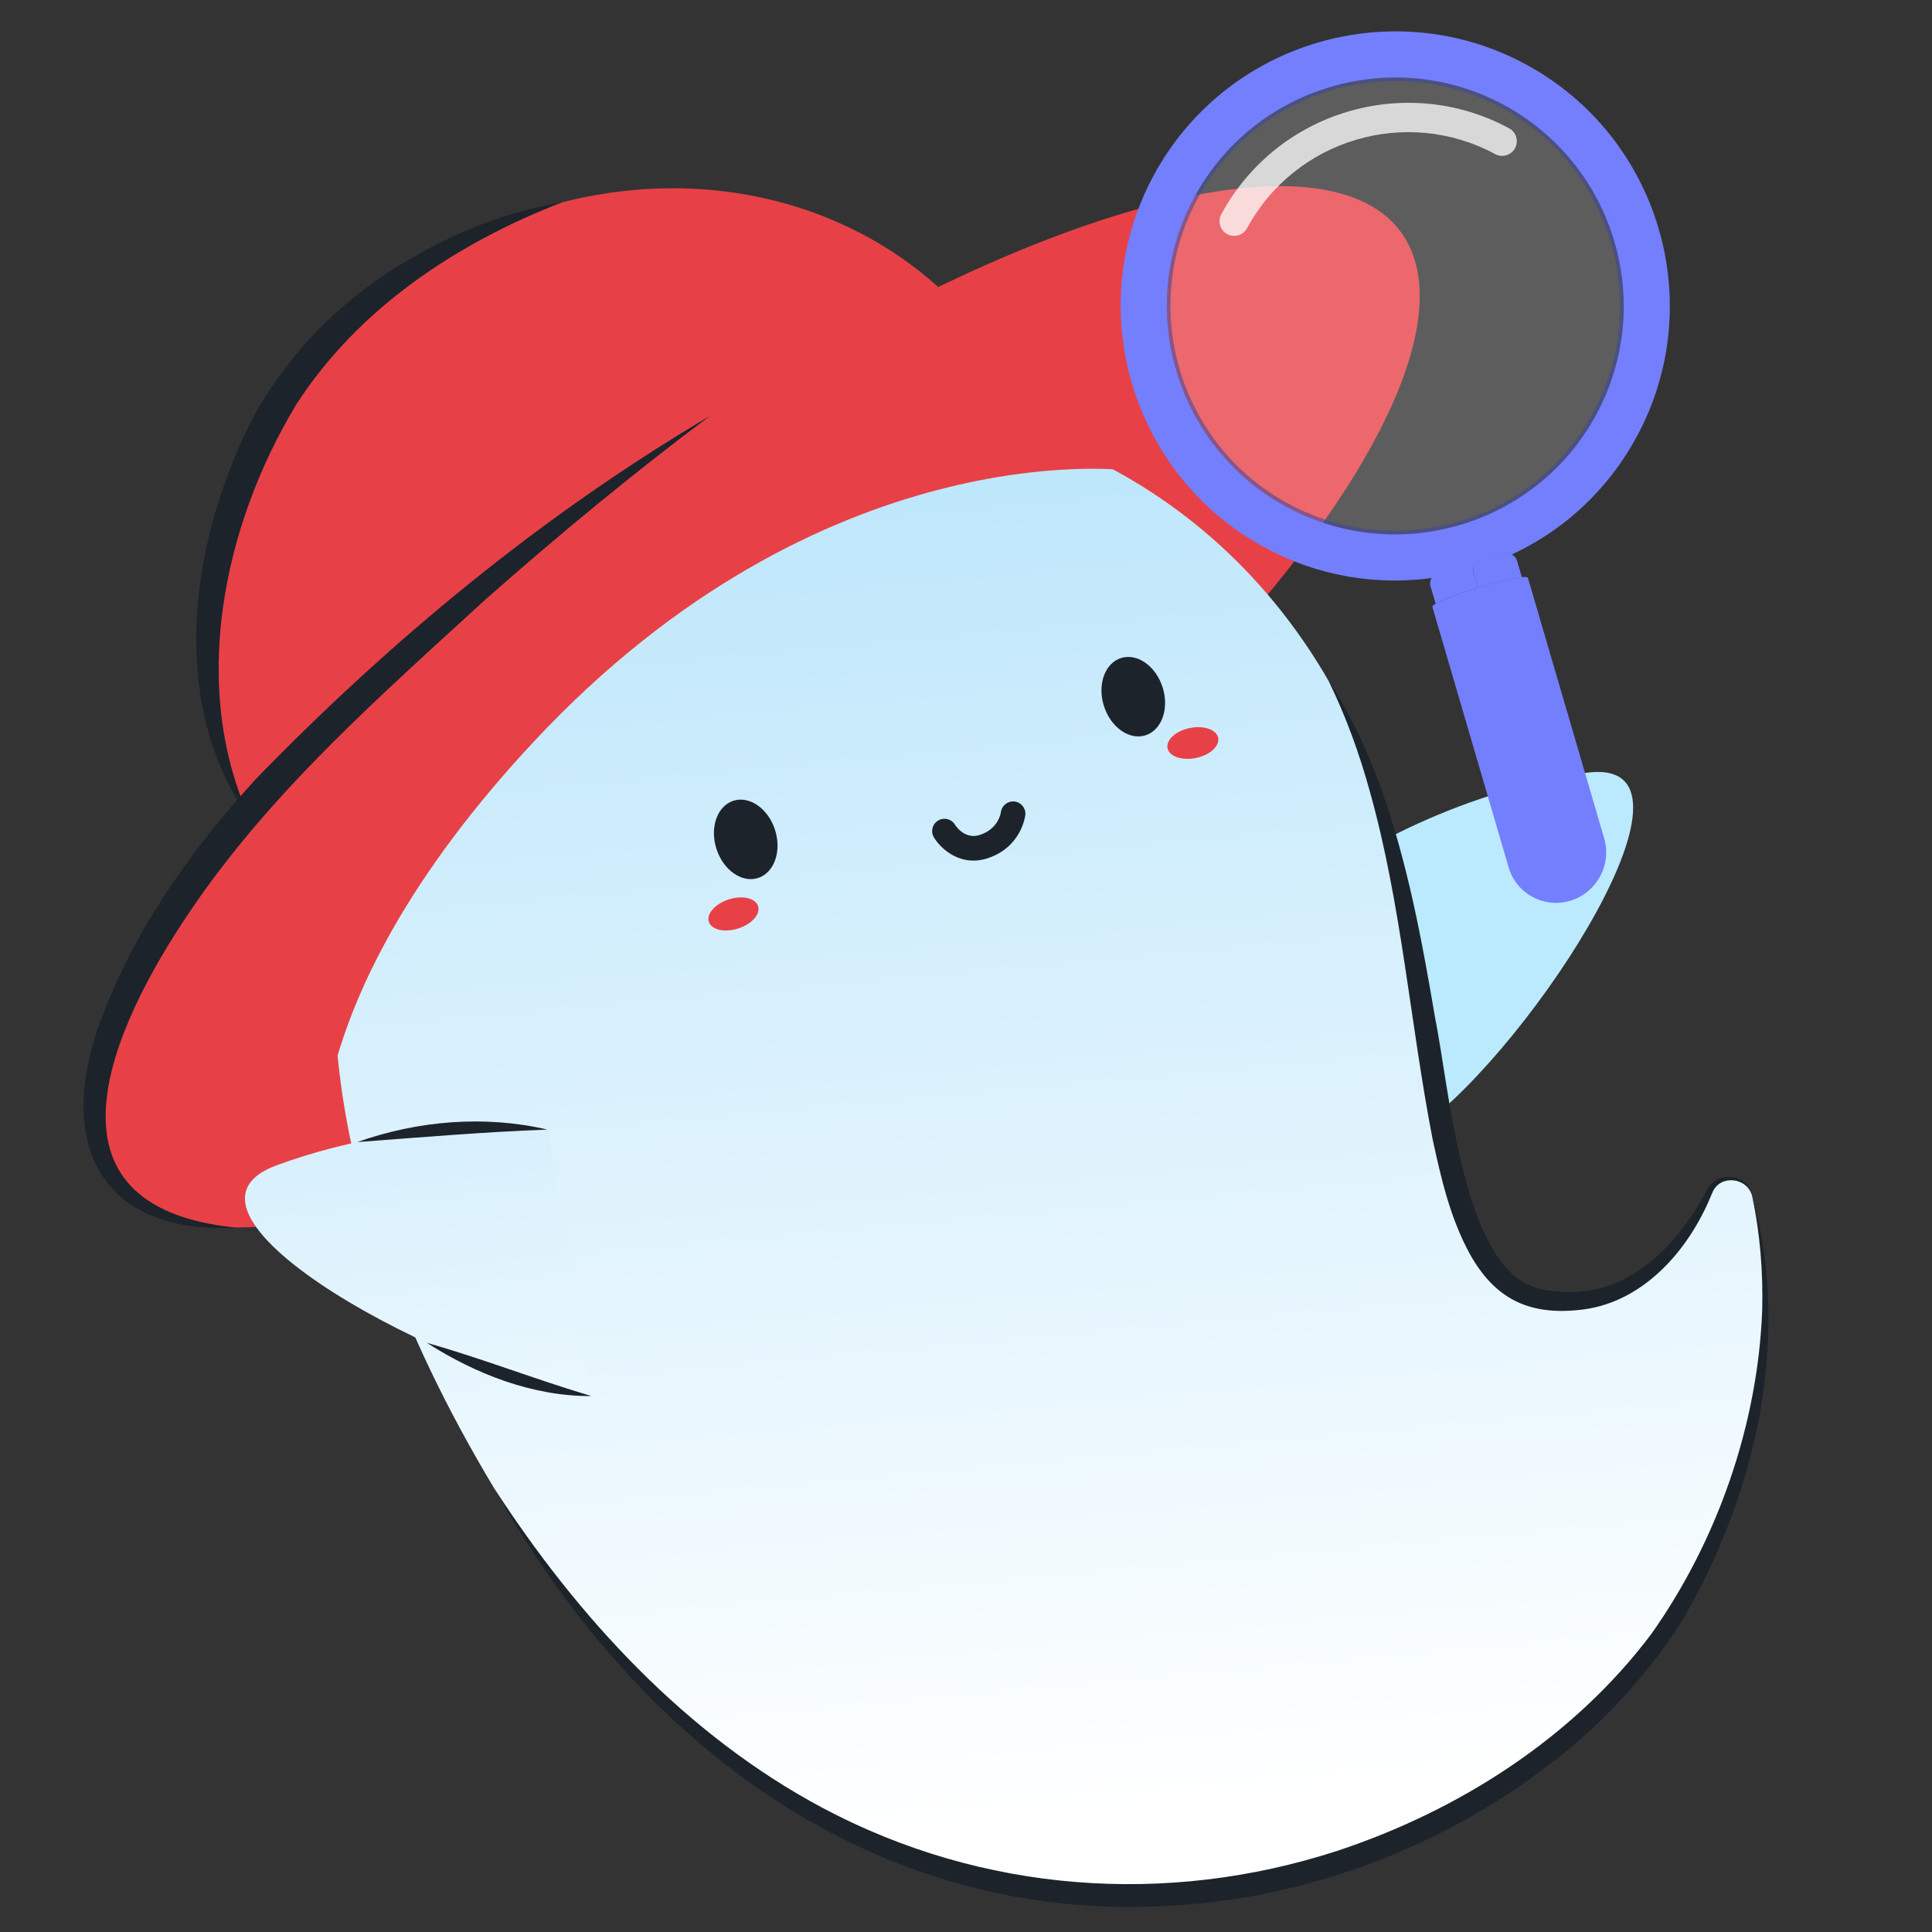 <?xml version="1.0" encoding="UTF-8"?>
<svg id="Layer_1" data-name="Layer 1" xmlns="http://www.w3.org/2000/svg" xmlns:xlink="http://www.w3.org/1999/xlink" viewBox="0 0 512 512">
  <rect x="0" y="0" width="512" height="512" fill="#333333" stroke="none"/>
  <defs>
    <style>
      .cls-1 {
        opacity: .21;
      }

      .cls-1, .cls-2, .cls-3, .cls-4, .cls-5, .cls-6, .cls-7, .cls-8, .cls-9, .cls-10, .cls-11 {
        stroke-width: 0px;
      }

      .cls-1, .cls-4 {
        fill: #fff;
      }

      .cls-2 {
        fill: none;
      }

      .cls-3 {
        fill: url(#linear-gradient);
      }

      .cls-4 {
        opacity: .76;
      }

      .cls-5 {
        fill: url(#linear-gradient-2);
      }

      .cls-6 {
        fill: #3e479b;
        opacity: .58;
      }

      .cls-7 {
        fill: #747ffd;
      }

      .cls-8 {
        fill: #4c65ba;
      }

      .cls-9 {
        fill: #1c232b;
      }

      .cls-10 {
        fill: #bbeaff;
      }

      .cls-11 {
        fill: #e74147;
      }
    </style>
    <linearGradient id="linear-gradient" x1="294.28" y1="481.61" x2="262.32" y2="131" gradientUnits="userSpaceOnUse">
      <stop offset="0" stop-color="#fff"/>
      <stop offset="1" stop-color="#bfe7fb"/>
    </linearGradient>
    <linearGradient id="linear-gradient-2" x1="123.82" y1="455.16" x2="94.9" y2="207.96" xlink:href="#linear-gradient"/>
  </defs>
  <ellipse class="cls-11" cx="200.88" cy="187.32" rx="211.8" ry="70.22" transform="translate(-72.01 156.08) rotate(-36.47)"/>
  <ellipse class="cls-11" cx="168.06" cy="160.31" rx="116.85" ry="106.39" transform="translate(-62.95 136.24) rotate(-37.7)"/>
  <path class="cls-10" d="m352.57,231.23s27.35-20.1,67.24-26.35c36.98-5.8-13.76,72.5-43.33,93.81"/>
  <path class="cls-3" d="m464.3,316.83c-1.37-5.48-8.83-6.22-11.24-1.11-6.57,13.94-19.8,31.99-43.55,28.82-37.94-5.08-23.15-104.75-57.46-164.17-34.31-59.42-99.56-82.96-154.98-68.17-62,16.55-167.87,112.64-66.22,282.03,101.65,169.39,274.36,109.51,317.81,25.61,23.84-46.04,20.66-83.01,15.64-103.01Z"/>
  <path class="cls-9" d="m66.55,217.73c-22.88-31.86-15.97-76.21,1.55-109.02,7.99-13.61,19.08-25.77,32.06-34.68,14.77-10.21,31.49-17.5,48.91-20.46-28.2,10.93-54.25,28.26-70.62,53.73-19.39,32.2-28.39,75.04-11.9,110.43h0Z"/>
  <ellipse class="cls-9" cx="197.62" cy="222.45" rx="8.16" ry="10.74" transform="translate(-57.9 69.98) rotate(-17.56)"/>
  <ellipse class="cls-9" cx="300.33" cy="184.63" rx="8.16" ry="10.74" transform="translate(-41.71 99.21) rotate(-17.56)"/>
  <path class="cls-9" d="m257.96,228.07c-5.26,0-9.02-3.75-10.46-6.15-.93-1.54-.43-3.55,1.12-4.47,1.54-.92,3.53-.43,4.46,1.1.26.42,2.65,3.96,6.51,2.74,4.89-1.55,5.6-5.62,5.66-6.08.25-1.76,1.82-3.01,3.64-2.8,1.77.23,3.03,1.81,2.83,3.58-.04.35-1.09,8.64-10.16,11.51-1.26.4-2.46.57-3.59.57Z"/>
  <ellipse class="cls-11" cx="194.38" cy="242.21" rx="6.85" ry="4.05" transform="translate(-64.02 69.93) rotate(-17.56)"/>
  <ellipse class="cls-11" cx="316.12" cy="196.92" rx="6.85" ry="4.05" transform="translate(-33.32 68.06) rotate(-11.68)"/>
  <path class="cls-11" d="m85.84,316.33s-11.64-47.71,55.61-119.77c76.46-81.93,156.57-71.95,156.57-71.95l-58.74-37.03s-36.62,3.91-103.29,63.27c-65.57,58.37-81.79,85.93-81.79,85.93l31.63,79.55Z"/>
  <path class="cls-9" d="m62.66,325.33c-35.45,1.97-47.63-21.58-36.58-53.22,8.86-24.83,24.12-46.43,41.76-65.7,35.81-36.86,75.9-69.98,120.19-96.11-20.53,15.36-40.22,31.67-59.35,48.55-28.05,25.71-56.94,50.99-78.31,82.65-20.69,30.47-42.75,78.39,12.28,83.84h0Z"/>
  <g>
    <circle class="cls-1" cx="369.76" cy="81.07" r="61.52" transform="translate(50.97 285.2) rotate(-45)"/>
    <path class="cls-4" d="m325.23,62.05c-1.89-1.02-2.59-3.38-1.57-5.27,14.75-27.31,48.96-37.53,76.27-22.78,1.89,1.02,2.59,3.38,1.57,5.27-1.02,1.89-3.38,2.59-5.27,1.57-23.54-12.71-53.03-3.9-65.74,19.63-1.02,1.89-3.38,2.59-5.27,1.57Z"/>
    <path class="cls-6" d="m339.6,136.91c-30.79-16.63-42.32-55.21-25.69-86.01,16.63-30.79,55.21-42.32,86.01-25.69,30.79,16.63,42.32,55.21,25.69,86.01-16.63,30.79-55.21,42.32-86.01,25.69Zm58.47-108.27c-28.91-15.61-65.12-4.79-80.74,24.11-15.61,28.91-4.79,65.12,24.11,80.74,28.91,15.61,65.12,4.79,80.74-24.11,15.61-28.91,4.79-65.12-24.11-80.74Z"/>
    <g>
      <circle class="cls-2" cx="369.76" cy="81.07" r="61.52" transform="translate(122.72 367.89) rotate(-61.63)"/>
      <g>
        <path class="cls-7" d="m398.57,146.73c.12-.04.25-.05.37-.07,14.01-6.22,26.15-16.94,33.99-31.47,18.84-34.89,5.83-78.45-29.06-97.29-34.89-18.84-78.45-5.83-97.29,29.06-18.84,34.89-5.83,78.45,29.06,97.29,14.47,7.81,30.42,10.12,45.49,7.69l11.26-3.36,6.18-1.85Zm-58.05-11.52c-29.9-16.15-41.05-53.47-24.9-83.37,16.15-29.9,53.47-41.05,83.37-24.9,29.9,16.15,41.05,53.47,24.9,83.37-16.15,29.9-53.47,41.05-83.37,24.9Z"/>
        <path class="cls-7" d="m335.18,145.1c-35.31-19.07-48.52-63.3-29.45-98.61,19.07-35.3,63.3-48.52,98.61-29.45,35.31,19.07,48.52,63.3,29.45,98.61-7.72,14.29-19.63,25.32-34.45,31.9l-.25.07c-.12.02-.18.02-.24.04l-17.56,5.24c-15.95,2.57-31.9-.12-46.11-7.8Zm68.23-126.34c-34.36-18.56-77.41-5.7-95.97,28.66-18.56,34.36-5.7,77.41,28.66,95.97,13.81,7.46,29.31,10.09,44.81,7.6l17.37-5.19c.12-.04.25-.06.37-.08,14.37-6.41,25.92-17.13,33.41-30.99,18.56-34.36,5.7-77.41-28.66-95.97Zm-63.35,117.31c-30.32-16.38-41.67-54.37-25.29-84.69,16.38-30.32,54.37-41.67,84.69-25.29,30.32,16.38,41.67,54.37,25.29,84.69-16.38,30.32-54.37,41.67-84.69,25.29Zm58.47-108.27c-29.38-15.87-66.19-4.87-82.05,24.51-15.87,29.38-4.87,66.19,24.51,82.05,29.38,15.87,66.19,4.87,82.05-24.51,15.87-29.38,4.87-66.19-24.51-82.05Z"/>
      </g>
      <path class="cls-7" d="m391.67,155.76l-1.13-3.77c-.43-1.45.39-2.98,1.84-3.42l-11.26,3.36-.18.05c-1.45.43-2.28,1.96-1.84,3.42l1.37,4.58c1.87-1.11,6.48-2.78,11.2-4.22Z"/>
      <path class="cls-8" d="m392.39,148.57c-1.45.43-2.28,1.96-1.84,3.42l1.13,3.77c4.57-1.39,9.23-2.56,11.62-2.8l-1.31-4.38c-.4-1.33-1.71-2.12-3.05-1.92-.12.02-.25.03-.37.07l-6.18,1.85Z"/>
      <path class="cls-7" d="m392.39,148.57c-1.45.43-2.28,1.96-1.84,3.42l1.13,3.77c4.57-1.39,9.23-2.56,11.62-2.8l-1.31-4.38c-.4-1.33-1.71-2.12-3.05-1.92-.12.02-.25.03-.37.07l-6.18,1.85Z"/>
      <path class="cls-7" d="m425.12,222.15l-20.2-69c-.07-.25-.68-.3-1.63-.2-2.39.24-7.05,1.41-11.62,2.8-4.72,1.44-9.33,3.11-11.2,4.22-.61.36-.93.67-.87.88l20.2,69c2.05,7.01,9.39,10.97,16.38,8.85,6.99-2.13,11-9.54,8.94-16.56Z"/>
    </g>
  </g>
  <path class="cls-5" d="m145.08,299.35s-33.66-4.39-71.6,9.4c-35.18,12.79,47.07,56.83,83.25,61.21"/>
  <path class="cls-9" d="m130.85,394.23c22.13,34.2,50.91,65.57,87.13,84.87,42.2,22.47,91.12,26.12,136.43,11.39,32.36-10.73,62.53-30.02,83.18-57.43,17.47-24.66,28.2-55.31,29.4-85.59.29-10.26-.53-20.58-2.69-30.65,5.65,19.91,5.47,41.28,1.35,61.64-3.82,17.83-10.51,35.15-19.78,50.86-6.95,11.08-15.63,21.25-25.29,30.01-31.2,27.97-72.57,44.51-114.42,45.9-78.02,2.91-138.71-45.54-175.31-111.02h0Z"/>
  <path class="cls-9" d="m464.3,316.83c-1.37-4.9-8.54-5.59-10.48-.82,0,0-.39.9-.39.9-6.09,14.77-18.48,28.86-35.37,30.28-13.29,1.32-22.07-3.3-28.51-14.82-5.24-9.58-7.65-20.08-9.91-30.56-6-30.97-8.16-62.01-16.67-92.26-2.76-10-6.32-19.78-10.92-29.19,5.8,8.72,10.22,18.37,13.82,28.25,7.14,19.79,10.96,40.6,14.47,61.24,3.69,18.4,6.94,60.58,23.57,70.06,3.91,2.35,9.28,2.52,13.77,2.47,15.54-.7,27.27-13.18,34.21-26.21.24-.46.78-1.35,1.07-1.78,3.09-4.33,10.49-2.87,11.34,2.45h0Z"/>
  <g>
    <path class="cls-9" d="m113.11,355.86c14.91,4.23,28.77,9.71,43.62,14.11-15.5.11-30.69-5.84-43.62-14.11h0Z"/>
    <path class="cls-9" d="m145.08,299.35c-16.72.61-33.71,2.07-50.41,3.31,16-5.68,33.81-7.18,50.41-3.31h0Z"/>
  </g>
</svg>